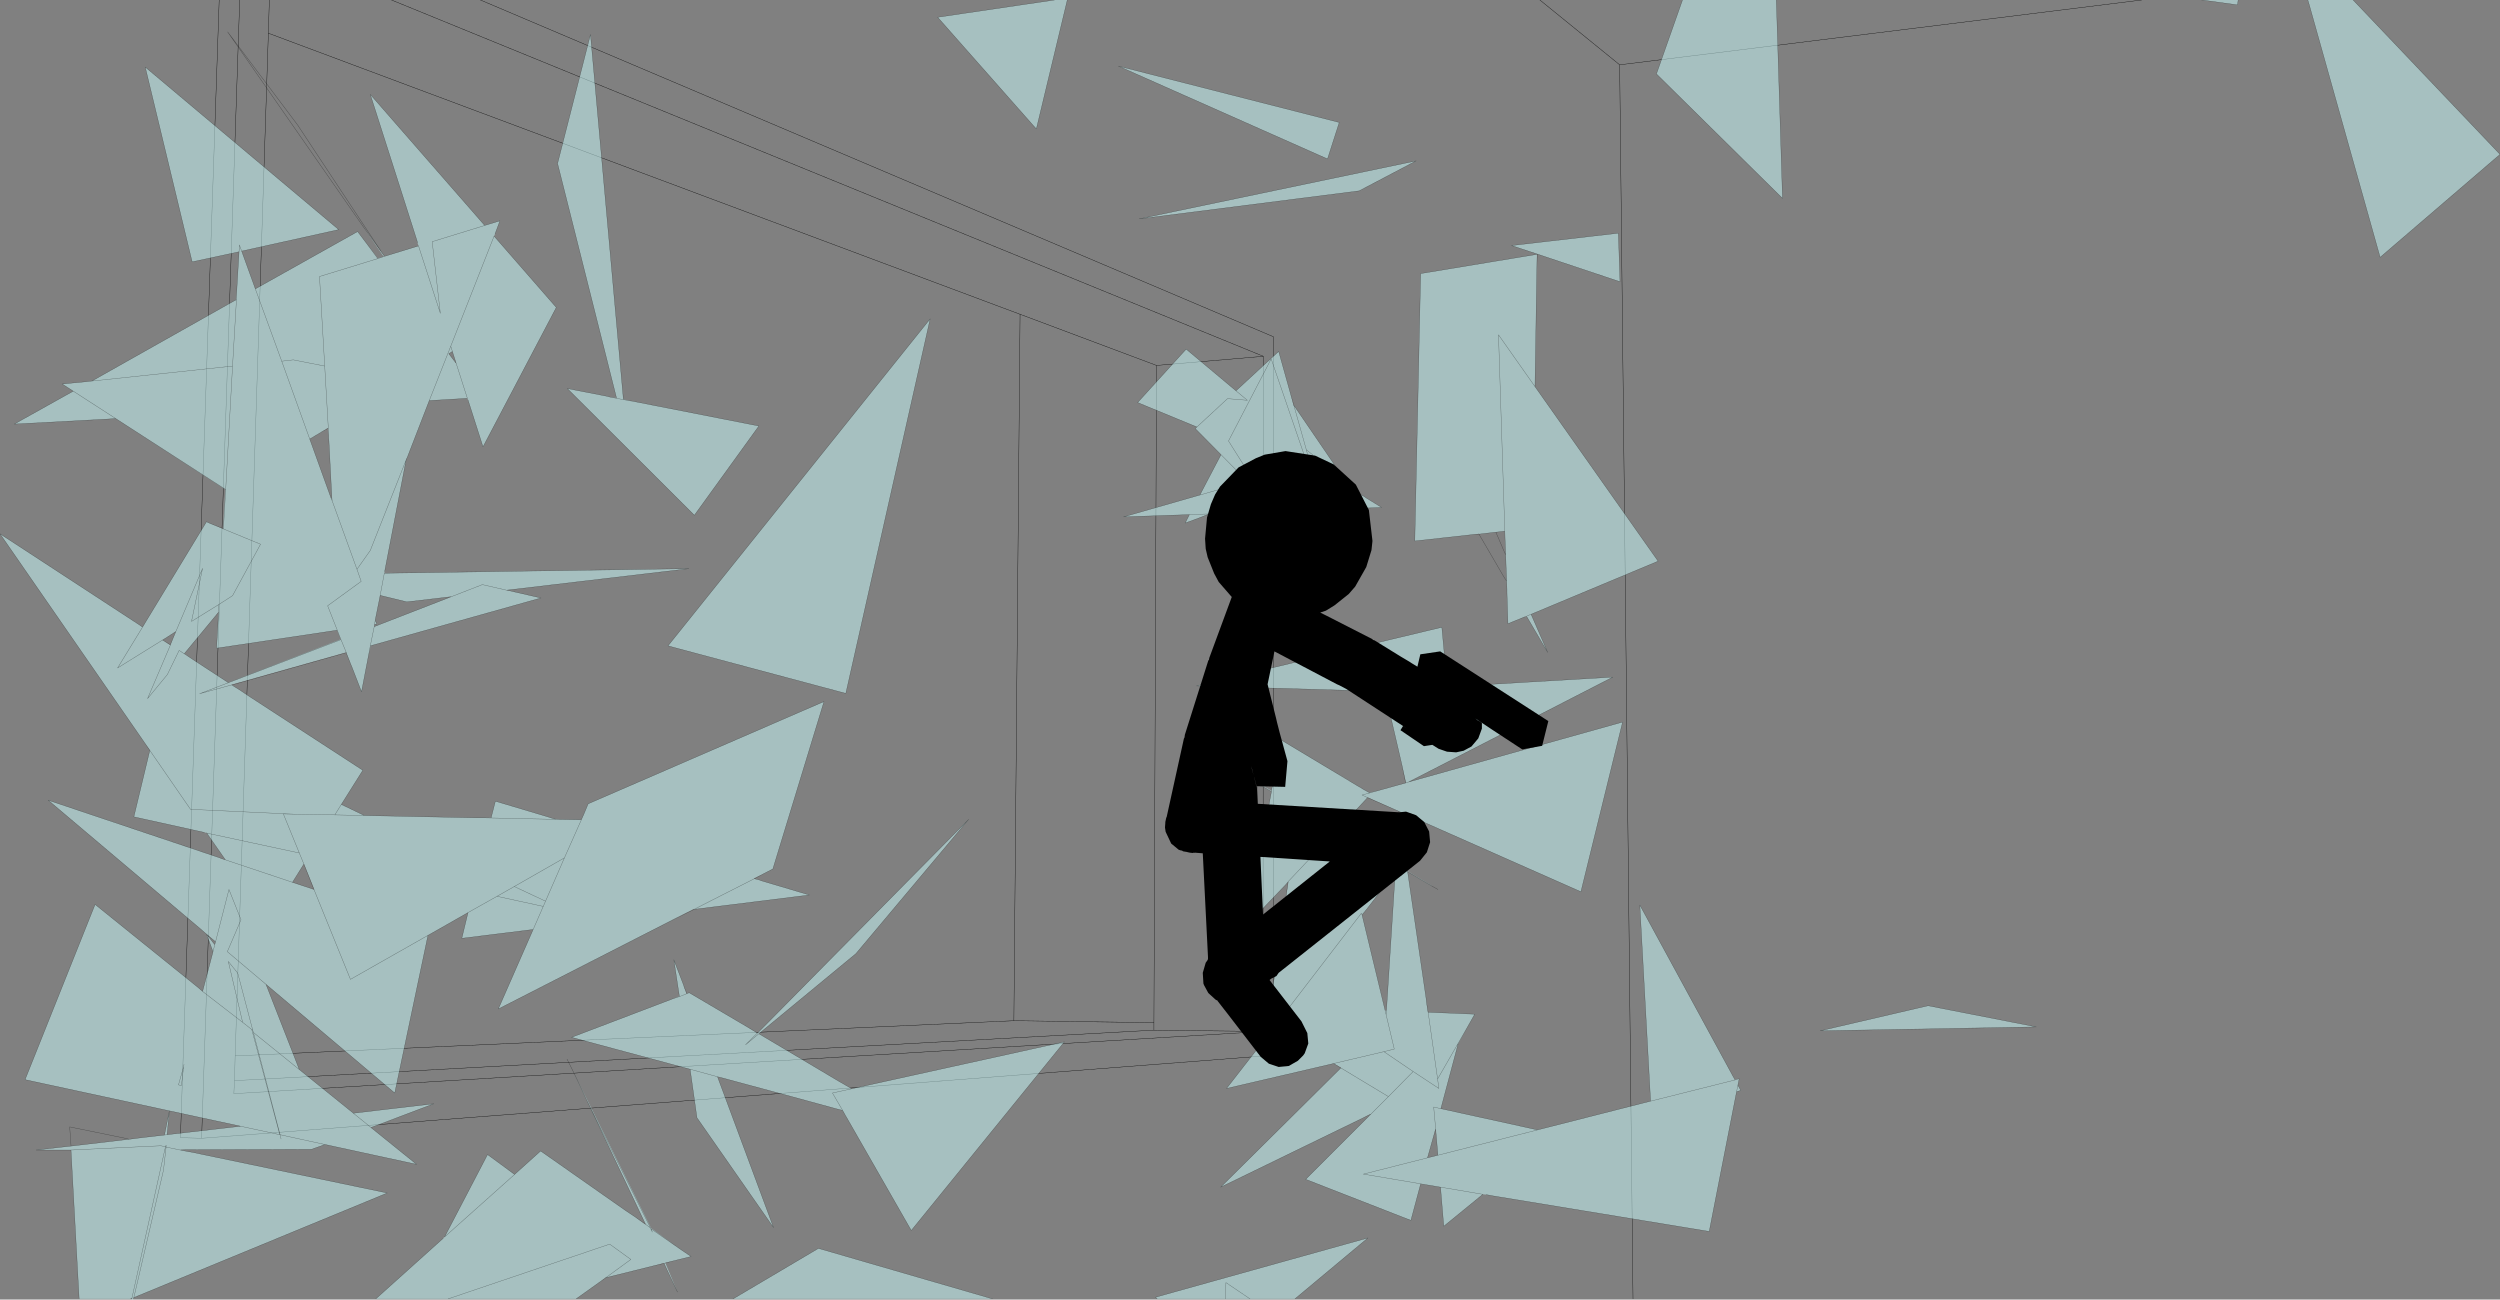 <?xml version="1.0" encoding="UTF-8" standalone="no"?>
<svg xmlns:xlink="http://www.w3.org/1999/xlink" height="199.5px" width="383.8px" xmlns="http://www.w3.org/2000/svg">
  <rect width="100%" height="100%" fill="#808080" stroke="none"/>
  <g transform="matrix(1.0, 0.0, 0.0, 1.0, -2.55, -0.45)">
    <path d="M43.9 0.45 L43.75 5.55 159.15 48.7 180.1 56.55 196.5 55.15 62.65 0.45 M180.1 56.55 L179.7 157.45 179.7 158.6 196.45 158.8 196.5 55.15 M76.3 0.45 L198.05 52.15 198.0 162.45 33.5 175.2 30.25 175.1 36.2 0.45 M238.95 0.45 L251.2 10.4 331.35 0.45 M196.45 158.8 L38.45 168.35 38.55 166.35 38.65 162.55 43.75 5.55 M33.5 175.2 L39.35 0.45 M38.65 162.55 L158.2 157.15 159.15 48.7 M179.7 158.6 L38.55 166.35 M158.2 157.15 L179.7 157.45 M251.2 10.4 L253.25 199.85" fill="none" stroke="#000000" stroke-linecap="round" stroke-linejoin="round" stroke-width="0.05"/>
    <path d="M363.8 0.45 L386.35 24.15 367.95 39.95 357.45 2.55 357.1 1.3 356.85 0.45 363.8 0.45 M340.55 0.45 L346.15 0.45 346.05 1.2 340.95 0.5 340.55 0.45 M238.55 39.45 L234.6 38.15 251.0 36.25 251.25 43.7 238.55 39.45 M238.5 40.8 L238.2 59.8 257.1 86.6 237.6 94.75 240.15 100.6 236.9 95.05 236.75 95.1 234.05 96.2 233.9 91.4 233.9 91.0 233.85 89.75 233.55 89.2 233.85 89.7 233.7 85.65 233.6 83.0 232.6 51.85 238.2 59.8 232.6 51.85 233.6 83.0 233.55 82.0 232.2 82.15 232.15 82.15 229.6 82.45 229.55 82.4 228.35 82.55 219.75 83.5 220.65 42.45 238.5 39.5 238.5 40.8 M275.25 0.45 L276.2 30.9 256.85 11.8 260.85 0.45 275.25 0.45 M206.35 24.85 L174.25 10.6 208.15 19.25 206.35 24.85 M211.2 29.75 L177.45 34.05 219.95 25.15 211.2 29.75 M164.45 0.45 L166.4 0.45 161.65 20.25 146.5 3.1 164.45 0.45 M183.75 79.5 L175.05 79.8 186.75 76.45 190.0 70.25 186.05 66.25 186.3 66.0 177.2 62.25 184.65 54.05 192.3 60.45 198.85 54.4 200.6 60.65 200.75 61.2 201.15 62.75 201.2 62.75 201.2 62.7 208.95 74.05 209.05 74.25 209.45 74.8 209.8 75.1 210.3 75.5 210.4 75.6 210.8 75.95 210.85 76.0 211.65 76.5 211.95 76.65 212.3 76.9 214.65 78.35 205.7 78.7 205.9 79.45 206.0 79.7 206.25 80.7 208.7 89.3 198.55 78.95 189.3 79.3 188.2 79.3 188.15 79.35 185.15 79.45 183.75 79.5 185.15 79.45 188.15 79.35 186.8 79.9 184.5 80.75 185.15 79.45 183.75 79.5 M205.9 79.45 L204.95 76.2 196.2 76.55 198.55 78.95 196.2 76.55 204.95 76.2 205.9 79.45 M201.2 62.75 L203.1 69.5 203.4 70.65 203.65 71.6 203.25 71.7 197.7 55.55 191.15 68.15 194.9 74.1 194.05 74.35 190.0 70.25 194.05 74.35 194.9 74.1 191.15 68.15 197.7 55.55 203.25 71.7 203.65 71.6 203.4 70.65 203.1 69.5 201.2 62.75 M192.3 60.45 L194.05 61.9 191.0 61.65 186.3 66.0 191.0 61.65 194.05 61.9 192.3 60.45 M194.9 74.1 L203.25 71.7 197.55 75.8 203.85 73.4 203.25 71.7 203.85 73.4 197.55 75.8 203.25 71.7 194.9 74.1 M209.05 74.25 L209.8 75.35 203.75 71.55 203.65 71.6 203.75 71.55 209.8 75.35 209.05 74.25 M203.4 70.65 L204.1 70.3 203.1 69.5 204.1 70.3 203.4 70.65 M194.05 74.35 L186.75 76.45 194.05 74.35 M209.8 75.35 L210.8 75.95 209.8 75.35 M215.15 106.6 L224.85 106.9 224.75 105.9 224.85 106.9 215.15 106.6 186.25 105.75 223.9 96.75 224.75 105.9 250.15 104.4 218.8 120.5 218.35 120.65 218.8 120.5 251.65 111.3 245.25 137.35 219.05 125.75 217.95 125.3 212.5 122.85 212.5 122.9 211.2 124.3 207.85 127.8 207.8 127.85 207.85 127.8 211.2 129.85 207.8 127.85 207.8 127.9 206.0 129.75 200.35 135.75 199.9 136.3 200.35 135.75 206.0 129.75 214.4 137.4 212.35 140.05 211.65 140.9 215.2 155.6 215.4 155.6 216.65 136.0 216.75 134.6 216.8 133.15 216.85 133.2 216.75 134.6 216.85 133.2 216.8 133.15 217.3 125.0 218.3 131.9 218.4 132.5 218.45 132.9 218.65 134.25 218.45 132.9 218.65 134.2 222.3 136.4 222.4 136.5 220.45 135.35 218.65 134.25 218.65 134.3 221.5 153.85 221.55 154.35 221.6 154.7 221.75 155.85 221.8 155.85 223.25 166.1 223.45 167.55 219.5 164.95 215.0 161.9 216.6 161.5 215.35 156.25 215.4 155.6 215.35 156.25 216.6 161.5 215.0 161.9 219.5 164.95 223.45 167.55 223.25 166.1 221.8 155.85 228.95 156.15 227.65 158.45 223.25 166.1 227.65 158.45 226.4 160.7 223.75 170.65 238.55 173.9 238.6 173.9 239.05 173.8 255.95 169.5 254.3 139.4 268.45 165.4 268.55 165.6 268.65 165.75 268.9 166.2 269.55 166.05 269.35 167.05 269.8 167.85 269.15 168.05 264.95 189.5 231.8 184.05 231.0 183.9 230.7 183.85 230.2 183.8 224.2 188.7 223.7 182.7 220.65 182.2 219.15 187.8 203.0 181.5 212.6 171.9 212.95 171.5 213.0 171.45 211.85 172.05 189.95 182.7 208.4 164.4 208.4 164.35 207.35 163.75 207.3 163.7 206.95 163.8 190.85 167.55 196.1 160.8 197.7 158.7 197.05 159.55 211.55 140.65 211.65 140.9 212.35 140.05 211.65 140.9 211.55 140.65 197.05 159.55 196.8 159.8 197.15 157.45 197.55 154.85 197.15 157.45 192.55 154.65 197.5 154.85 197.55 154.85 200.35 135.75 200.3 135.85 199.9 136.3 194.1 142.35 197.5 123.25 197.75 121.95 197.75 121.85 197.75 121.95 197.7 121.95 196.1 121.0 195.5 120.65 194.5 120.0 197.75 121.85 199.15 114.0 211.05 121.15 211.5 121.4 211.8 121.6 212.8 122.15 213.85 121.9 218.35 120.65 218.4 120.6 217.8 118.0 215.15 106.6 M236.9 95.05 L237.6 94.75 236.9 95.05 M233.85 89.75 L233.85 89.7 233.85 89.75 233.85 89.7 233.85 89.75 M213.85 121.9 L211.65 122.5 212.5 122.9 211.65 122.5 213.85 121.9 M216.85 133.2 L217.45 133.55 217.75 133.7 217.45 133.55 216.85 133.2 M218.65 134.25 L218.65 134.3 218.65 134.25 217.75 133.7 218.65 134.25 M191.25 118.1 L193.25 143.3 186.25 128.55 190.55 109.8 191.25 118.1 M215.0 161.9 L206.95 163.8 215.0 161.9 M222.95 173.75 L222.95 173.7 222.65 170.4 223.75 170.65 222.65 170.4 222.95 173.7 222.95 173.75 221.7 178.2 223.3 177.8 222.95 173.75 M230.2 183.8 L211.85 180.7 221.7 178.2 211.85 180.7 230.2 183.8 M215.7 168.8 L212.6 171.9 215.7 168.8 208.4 164.4 215.7 168.8 219.5 164.95 215.7 168.8 M239.05 173.8 L223.3 177.8 239.05 173.8 M268.9 166.25 L255.95 169.5 268.9 166.25 268.65 165.75 268.9 166.25 269.55 166.05 268.9 166.25 M269.35 167.05 L269.15 168.05 269.35 167.05 M211.65 140.9 L215.35 156.25 211.65 140.9 M315.15 158.1 L282.0 158.7 298.55 154.85 315.15 158.1 M97.2 61.55 L88.15 25.55 93.2 5.75 98.25 61.75 99.35 62.0 99.75 62.05 100.2 62.15 119.05 65.85 109.15 79.55 89.65 60.1 95.3 61.2 95.8 61.3 96.15 61.4 97.2 61.55 97.2 61.6 98.25 61.8 98.25 61.75 98.25 61.8 97.2 61.6 97.2 61.55 M59.0 38.05 L60.55 40.15 51.6 42.9 52.4 56.65 47.6 55.7 47.55 55.7 45.8 55.9 41.75 44.8 45.8 55.9 47.55 55.7 47.6 55.7 52.4 56.65 51.6 42.9 60.55 40.15 59.0 38.05 60.55 40.1 61.45 39.85 58.35 35.3 61.4 39.55 61.55 39.8 62.25 39.6 66.8 38.2 66.65 37.75 66.6 37.5 65.9 35.3 59.4 14.95 76.95 35.05 77.5 34.9 79.3 34.35 78.55 36.35 78.4 36.7 87.95 47.65 76.7 69.05 74.4 61.85 74.3 61.6 68.45 61.95 65.1 70.6 64.9 71.0 64.9 71.05 61.6 88.2 61.55 88.45 61.6 88.45 108.3 87.75 80.35 91.05 85.6 92.25 59.75 99.5 59.45 99.6 59.15 100.95 58.05 106.65 56.6 102.9 56.35 102.3 55.7 100.6 38.1 105.55 38.15 105.6 38.75 106.0 39.4 106.4 40.65 107.25 58.25 118.7 54.95 123.95 53.95 125.55 47.85 125.45 31.8 124.7 25.55 115.65 31.8 124.7 47.85 125.45 53.95 125.55 54.95 123.95 58.5 125.65 75.55 126.0 76.75 126.0 77.95 126.0 78.6 123.45 86.65 125.85 87.25 126.05 87.8 126.2 87.85 126.2 88.5 126.25 88.6 126.25 91.8 126.3 92.2 125.4 92.85 123.85 129.05 108.15 121.2 133.85 119.75 134.6 118.3 135.3 118.35 135.35 119.15 135.55 119.4 135.65 126.8 137.85 109.1 140.05 109.0 140.05 108.95 140.05 106.15 141.5 79.05 155.35 84.4 143.15 84.35 143.15 73.45 144.5 74.4 140.55 68.95 143.65 68.25 144.05 63.15 168.25 42.6 150.9 43.4 151.6 48.5 164.65 56.8 171.35 69.15 169.9 59.5 173.55 66.5 179.2 52.45 176.15 52.05 176.3 50.35 176.9 31.6 176.95 30.2 176.95 30.35 177.0 31.45 177.25 31.8 177.3 32.3 177.4 62.0 183.6 23.1 199.65 27.65 180.1 28.05 176.55 27.65 180.1 23.1 199.65 23.05 199.65 23.05 199.85 23.0 199.95 22.75 199.95 22.8 199.85 22.8 199.75 22.6 199.85 14.7 199.85 13.45 177.0 8.1 177.0 12.1 176.55 13.45 176.4 22.35 175.35 22.45 175.35 23.95 175.15 27.8 174.7 28.55 171.0 28.2 174.65 39.5 173.35 6.4 166.2 17.15 139.3 32.65 151.8 32.9 152.0 33.65 152.65 34.85 148.1 35.25 146.6 35.25 146.55 34.25 143.85 33.95 143.6 33.5 143.2 9.95 123.3 36.3 132.15 36.5 132.25 37.15 132.45 34.25 128.3 33.95 128.25 23.1 125.85 25.25 116.9 25.55 115.65 25.55 115.6 24.8 114.55 2.55 82.4 23.75 96.25 23.9 96.35 24.4 96.7 24.45 96.7 20.6 103.0 28.0 98.4 20.6 103.0 24.45 96.7 25.05 95.7 34.25 80.55 34.9 80.85 36.8 81.65 36.8 81.6 36.85 81.65 37.2 75.6 38.25 56.65 38.85 46.45 38.9 45.05 38.85 46.45 38.25 56.65 37.2 75.6 36.85 81.65 42.55 84.0 38.25 91.9 36.15 93.25 36.1 94.4 36.15 93.25 38.25 91.9 42.55 84.0 36.85 81.65 36.8 81.6 37.15 75.6 20.3 64.7 18.85 64.8 4.75 65.55 13.8 60.5 12.1 59.4 15.75 59.05 16.6 58.95 16.65 58.95 38.3 46.75 38.8 46.45 38.9 45.05 39.25 39.1 39.3 38.05 39.65 39.0 39.3 38.05 39.25 39.1 32.05 40.65 24.85 10.75 54.55 35.7 39.65 39.0 41.75 44.8 57.45 36.0 59.0 38.05 M99.35 62.0 L98.25 61.8 99.35 62.0 M97.2 61.6 L96.15 61.4 97.2 61.6 M35.8 99.95 L36.1 94.45 36.1 94.4 35.6 95.05 30.85 100.8 31.5 101.25 32.1 101.65 32.55 101.95 37.6 105.25 54.85 98.6 54.3 97.2 36.55 99.85 35.8 99.95 36.55 99.85 35.9 99.95 35.8 99.95 M28.7 99.5 L25.2 107.7 28.25 104.0 30.05 100.3 31.5 101.25 30.05 100.3 28.25 104.0 25.2 107.7 28.7 99.5 29.05 98.6 29.55 97.4 28.0 98.4 27.5 98.7 28.7 99.5 M53.4 77.0 L53.55 77.35 57.35 87.85 58.0 89.7 52.85 93.45 54.9 98.65 33.2 106.95 38.1 105.6 38.75 106.0 38.1 105.6 33.2 106.95 54.9 98.65 52.85 93.45 58.0 89.7 57.35 87.85 53.55 77.35 53.4 77.0 53.5 76.9 53.05 68.2 53.0 67.7 53.0 67.3 52.9 66.2 52.9 66.15 52.1 66.65 50.1 67.85 53.4 77.0 M45.8 55.9 L50.1 67.85 45.8 55.9 M77.5 34.9 L68.9 37.55 70.15 48.55 66.8 38.2 70.15 48.55 68.9 37.55 77.5 34.9 M62.25 39.6 L61.45 39.85 62.25 39.6 M61.45 39.85 L60.55 40.15 61.45 39.85 M38.3 46.75 L38.85 46.45 38.3 46.75 M38.25 56.65 L16.65 58.95 38.25 56.65 M37.2 75.6 L20.3 64.7 13.8 60.5 20.3 64.7 37.2 75.6 M20.3 64.7 L18.85 64.8 20.3 64.7 M36.15 93.25 L31.95 95.85 33.65 87.7 29.55 97.4 33.65 87.7 31.95 95.85 36.15 93.25 M72.3 55.35 L74.3 61.6 72.3 55.35 72.0 54.4 71.45 54.75 72.6 56.25 72.3 55.35 M68.45 61.95 L71.75 53.6 72.0 54.4 71.75 53.6 68.45 61.95 M57.35 87.85 L59.4 84.95 64.9 71.05 59.4 84.95 57.35 87.85 M52.4 56.65 L52.95 66.15 52.9 66.2 52.95 66.15 52.4 56.65 M52.95 66.15 L53.0 67.3 52.95 66.15 M53.55 77.35 L53.5 76.9 53.55 77.35 M60.0 96.65 L59.85 97.5 60.0 96.65 71.85 92.05 65.0 92.85 60.9 91.85 60.85 92.2 60.15 95.65 60.15 95.7 60.0 96.65 60.15 95.7 60.2 95.75 60.4 96.25 60.05 96.3 60.0 96.65 59.4 99.6 59.75 99.5 59.4 99.6 59.15 100.95 59.4 99.6 60.0 96.65 M61.55 88.45 L60.85 92.2 61.55 88.45 M71.75 53.6 L78.4 36.7 71.75 53.6 M80.35 91.05 L80.3 91.05 76.6 90.2 71.85 92.05 76.6 90.2 80.3 91.05 80.35 91.05 M38.1 105.6 L38.15 105.6 38.1 105.6 M13.45 176.4 L13.4 175.3 13.45 176.4 M58.5 125.65 L53.95 125.55 58.5 125.65 M47.45 135.9 L47.4 135.9 49.1 136.45 50.75 137.0 50.8 137.0 49.2 133.05 49.2 133.1 48.5 131.4 34.3 128.35 34.25 128.3 34.3 128.35 48.5 131.4 46.05 125.4 47.85 125.45 46.05 125.4 48.5 131.4 49.2 133.1 47.45 135.9 37.15 132.45 47.45 135.9 M74.4 140.55 L78.85 138.05 85.95 139.6 84.4 143.15 85.95 139.6 78.85 138.05 74.4 140.55 M35.65 145.0 L37.7 137.0 39.55 141.65 37.45 146.55 42.6 150.9 37.45 146.55 39.55 141.65 37.7 137.0 35.65 145.0 35.6 145.0 34.95 144.45 34.25 143.85 35.5 145.45 35.55 145.35 35.65 145.0 M37.15 132.45 L34.3 128.35 37.15 132.45 M35.25 146.55 L35.55 145.35 35.25 146.55 M30.75 164.15 L29.95 167.0 30.4 167.1 30.75 164.15 30.8 163.85 30.75 164.15 30.4 167.1 29.95 167.0 30.75 164.15 M48.5 164.65 L41.45 158.95 41.35 158.6 39.05 149.85 37.6 148.05 39.8 157.4 33.65 152.65 39.8 157.4 37.6 148.05 39.05 149.85 41.35 158.6 41.45 158.95 48.5 164.65 M30.35 177.0 L30.2 177.0 28.05 176.55 27.95 176.5 28.05 176.25 28.05 176.55 28.05 176.25 27.95 176.5 28.05 176.55 30.2 177.0 30.35 177.0 M28.2 174.65 L27.8 174.7 28.2 174.65 M39.5 173.35 L45.5 174.65 45.55 174.65 45.7 175.3 45.55 174.65 45.5 174.65 39.5 173.35 M22.8 199.75 L27.95 176.5 27.25 176.35 13.45 177.0 27.25 176.35 27.95 176.5 22.8 199.75 M52.4 176.15 L45.55 174.65 41.45 158.95 45.55 174.65 52.4 176.15 52.45 176.15 52.4 176.15 52.05 176.3 52.4 176.15 M59.5 173.55 L59.45 173.5 56.8 171.35 59.45 173.5 59.5 173.55 M41.35 158.6 L41.2 158.5 39.8 157.4 41.2 158.5 41.35 158.6 M30.2 177.0 L31.45 177.25 30.2 177.0 M70.6 190.55 L70.8 190.35 77.4 177.7 81.55 180.75 85.55 177.15 98.6 186.3 99.35 186.8 99.95 187.2 101.65 188.45 101.65 188.4 90.4 164.65 91.15 166.2 102.5 189.0 105.95 191.5 107.1 192.3 108.65 193.35 105.8 194.05 104.7 194.3 104.7 194.35 106.55 198.8 105.0 195.5 104.5 194.4 104.45 194.35 103.2 194.7 95.55 196.6 99.4 193.8 96.15 191.45 71.35 199.85 60.25 199.85 70.6 190.55 M50.75 137.0 L56.35 150.8 68.95 143.65 56.35 150.8 50.75 137.0 M45.5 174.65 L41.2 158.5 45.5 174.65 M118.85 159.05 L151.25 126.25 133.95 146.85 119.05 159.15 131.5 166.55 131.95 166.8 133.3 167.6 165.95 160.4 142.45 189.35 132.55 172.05 132.4 171.8 131.9 170.9 131.85 170.9 131.25 170.75 131.05 170.7 125.2 169.1 114.25 166.15 113.9 166.05 112.7 165.75 121.3 188.9 109.55 172.05 108.5 164.6 90.3 159.7 105.8 153.8 106.85 153.4 106.0 147.8 107.5 151.7 107.6 152.05 107.95 153.0 108.0 153.0 108.35 152.85 117.35 158.15 118.8 159.05 118.85 159.05 M119.05 159.15 L117.0 160.85 118.8 159.05 117.0 160.85 119.05 159.15 M81.5 136.55 L89.2 132.15 91.8 126.3 89.2 132.15 86.3 138.8 89.2 132.15 81.5 136.55 86.3 138.8 85.95 139.6 86.3 138.8 81.5 136.55 78.85 138.05 81.5 136.55 M109.1 140.05 L118.35 135.35 109.1 140.05 M106.85 153.4 L106.85 153.45 108.0 153.0 106.85 153.45 105.8 153.8 106.85 153.45 106.85 153.4 M112.7 165.75 L108.5 164.6 112.7 165.75 113.9 166.05 112.7 165.75 M94.85 197.1 L91.0 199.85 71.35 199.85 96.15 191.45 99.4 193.8 95.55 196.6 95.5 196.6 94.85 197.1 M105.95 191.5 L102.5 189.1 102.45 189.1 102.4 188.95 92.65 169.4 91.15 166.2 92.65 169.4 102.4 188.95 102.45 189.1 102.5 189.1 105.95 191.5 M102.5 189.1 L102.7 189.6 102.45 189.1 102.7 189.6 102.5 189.1 M101.65 188.4 L102.4 188.95 101.65 188.4 92.65 169.4 101.65 188.4 M104.7 194.35 L104.5 194.4 104.7 194.35 M104.5 194.4 L105.0 195.5 104.5 194.4 M133.3 167.6 L130.35 168.25 131.9 170.9 130.35 168.25 133.3 167.6 M105.1 99.6 L145.35 49.4 132.4 106.9 105.1 99.6 M88.5 126.25 L76.75 126.0 88.5 126.25 M55.7 100.6 L54.9 98.65 55.7 100.6 M81.55 180.75 L70.8 190.35 81.55 180.75 M154.9 199.85 L115.1 199.85 128.2 192.1 154.9 199.85 M194.45 199.85 L190.7 199.85 190.75 197.35 194.45 199.85 190.75 197.35 190.7 199.85 180.2 199.85 179.95 199.6 212.55 190.5 201.35 199.85 194.45 199.85" fill="#ccffff" fill-opacity="0.502" fill-rule="evenodd" stroke="none"/>
    <path d="M363.8 0.45 L386.35 24.15 367.95 39.95 357.45 2.55 357.1 1.3 356.85 0.45 M346.15 0.45 L346.05 1.2 340.95 0.5 340.55 0.45 M238.55 39.45 L234.6 38.15 251.0 36.25 251.25 43.7 238.55 39.45 238.55 39.5 238.5 40.8 238.2 59.8 257.1 86.6 237.6 94.75 240.15 100.6 236.9 95.05 237.6 94.75 M236.75 95.1 L234.05 96.2 233.9 91.4 233.9 91.0 233.85 89.75 233.85 89.7 233.85 89.75 M233.55 89.2 L233.45 89.05 233.3 88.8 229.6 82.45 228.35 82.55 219.75 83.5 220.65 42.45 238.5 39.5 238.55 39.5 M260.85 0.45 L256.85 11.8 276.2 30.9 275.25 0.45 M206.35 24.85 L174.25 10.6 208.15 19.25 206.35 24.85 M211.2 29.75 L177.45 34.05 219.95 25.15 211.2 29.75 M164.45 0.45 L146.5 3.1 161.65 20.25 166.4 0.45 M183.75 79.5 L175.05 79.8 186.75 76.45 190.0 70.25 186.05 66.25 186.3 66.0 177.2 62.25 184.65 54.05 192.3 60.45 198.85 54.4 200.6 60.65 200.75 61.2 201.2 62.75 203.1 69.5 204.1 70.3 203.4 70.65 203.1 69.5 M201.2 62.7 L208.95 74.05 209.05 74.25 209.8 75.35 203.75 71.55 203.65 71.6 203.4 70.65 M209.45 74.8 L209.8 75.1 210.3 75.5 210.4 75.6 210.85 76.0 211.65 76.5 211.95 76.65 212.3 76.9 214.65 78.35 205.7 78.7 M205.9 79.45 L206.0 79.7 206.25 80.7 208.7 89.3 198.55 78.95 189.3 79.3 188.2 79.35 186.8 79.9 184.5 80.75 185.15 79.45 188.15 79.35 188.2 79.35 M183.75 79.5 L185.15 79.45 M186.3 66.0 L191.0 61.65 194.05 61.9 192.3 60.45 M190.0 70.25 L194.05 74.35 194.9 74.1 191.15 68.15 197.7 55.55 203.25 71.7 203.65 71.6 M198.55 78.95 L196.2 76.55 204.95 76.2 205.9 79.45 M186.75 76.45 L194.05 74.35 M233.6 83.0 L232.6 51.85 238.2 59.8 M203.25 71.7 L203.85 73.4 197.55 75.8 203.25 71.7 194.9 74.1 M210.8 75.95 L209.8 75.35 M210.8 75.95 L210.85 76.0 M233.55 82.0 L232.2 82.15 233.7 85.65 233.6 83.0 M229.55 82.4 L229.6 82.45 232.15 82.15 232.2 82.15 M233.55 89.2 L233.85 89.7 233.7 85.65 M224.75 105.9 L224.85 106.9 215.15 106.6 217.8 118.0 218.35 120.65 218.8 120.5 250.15 104.4 224.75 105.9 223.9 96.75 186.25 105.75 215.15 106.6 M212.5 122.9 L211.65 122.5 213.85 121.9 218.35 120.65 M212.8 122.15 L211.8 121.6 211.5 121.4 211.05 121.15 199.15 114.0 197.75 121.85 197.75 121.95 197.5 123.25 194.1 142.35 199.9 136.3 200.35 135.75 206.0 129.75 207.8 127.9 207.8 127.85 207.85 127.8 211.2 124.3 212.5 122.9 217.3 125.0 217.95 125.3 219.05 125.75 245.25 137.35 251.65 111.3 218.8 120.5 M216.75 134.6 L216.85 133.2 216.8 133.15 207.8 127.9 M217.75 133.7 L217.45 133.55 216.85 133.2 M216.75 134.6 L216.65 136.0 215.4 155.6 215.35 156.25 216.6 161.5 215.0 161.9 219.5 164.95 223.45 167.55 223.25 166.1 221.8 155.85 221.6 154.7 221.55 154.35 221.5 153.85 218.65 134.3 218.65 134.25 217.75 133.7 218.65 134.25 218.45 132.9 218.4 132.5 218.3 131.9 217.3 125.0 216.8 133.15 M220.45 135.35 L222.4 136.5 223.3 137.0 M218.65 134.3 L219.8 134.95 220.45 135.35 M197.05 159.55 L211.55 140.65 211.65 140.9 212.35 140.05 214.4 137.4 206.0 129.75 M195.5 120.65 L196.1 121.0 197.7 121.95 M195.5 120.65 L191.25 118.1 193.25 143.3 186.25 128.55 190.55 109.8 191.25 118.1 M197.55 154.85 L197.15 157.45 196.8 159.8 197.05 159.55 196.1 160.8 190.85 167.55 206.95 163.8 215.0 161.9 M197.55 154.85 L200.3 135.85 M197.15 157.45 L192.55 154.65 197.5 154.85 M226.4 160.7 L223.75 170.65 238.55 173.9 M239.05 173.8 L255.95 169.5 254.3 139.4 268.45 165.4 268.55 165.6 268.65 165.75 268.9 166.25 269.55 166.05 269.35 167.05 269.8 167.85 269.15 168.05 264.95 189.5 231.8 184.05 231.0 183.9 230.7 183.85 M230.2 183.8 L224.2 188.7 223.7 182.7 M220.65 182.2 L219.15 187.8 203.0 181.5 212.6 171.9 215.7 168.8 219.5 164.95 M212.95 171.5 L211.85 172.05 189.95 182.7 208.4 164.4 207.35 163.75 M227.65 158.45 L228.95 156.15 221.8 155.85 M223.25 166.1 L227.65 158.45 M208.4 164.4 L208.4 164.35 M208.4 164.4 L215.7 168.8 M221.7 178.2 L211.85 180.7 230.2 183.8 M223.75 170.65 L222.65 170.4 222.95 173.7 222.95 173.75 223.3 177.8 239.05 173.8 M222.95 173.75 L221.7 178.2 223.3 177.8 M215.35 156.25 L211.65 140.9 M269.15 168.05 L269.35 167.05 M255.95 169.5 L268.9 166.25 M315.15 158.1 L282.0 158.7 298.55 154.85 315.15 158.1 M97.2 61.55 L88.15 25.55 93.2 5.75 98.25 61.75 98.25 61.8 99.35 62.0 99.75 62.05 100.2 62.15 119.05 65.85 109.15 79.55 89.65 60.1 95.3 61.2 95.8 61.3 96.15 61.4 97.2 61.6 98.25 61.8 M97.2 61.55 L97.2 61.6 M41.75 44.8 L45.8 55.9 47.55 55.7 47.6 55.7 52.4 56.65 51.6 42.9 60.55 40.15 59.0 38.05 57.45 36.0 41.75 44.8 39.65 39.0 39.3 38.05 39.25 39.1 38.9 45.05 38.85 46.45 38.25 56.65 37.2 75.6 36.85 81.65 42.55 84.0 38.25 91.9 36.15 93.25 36.1 94.4 36.1 94.45 35.8 99.95 36.55 99.85 54.3 97.2 M37.6 105.25 L32.55 101.95 32.1 101.65 31.5 101.25 30.05 100.3 28.25 104.0 25.2 107.7 28.7 99.5 28.7 99.45 27.5 98.7 M28.0 98.4 L20.6 103.0 24.45 96.7 25.05 95.7 34.25 80.55 34.9 80.85 36.8 81.6 36.85 81.65 M24.4 96.7 L23.9 96.35 23.75 96.25 2.55 82.4 24.8 114.55 25.55 115.65 31.8 124.7 47.85 125.45 53.95 125.55 54.95 123.95 58.25 118.7 40.65 107.25 39.4 106.4 38.75 106.0 38.1 105.6 33.2 106.95 54.9 98.65 52.85 93.45 58.0 89.7 57.35 87.85 53.55 77.35 53.4 77.0 50.1 67.85 45.8 55.9 M58.35 35.3 L37.5 5.35 48.25 19.65 60.8 38.65 60.95 38.85 61.05 39.05 61.55 39.75 61.4 39.55 58.35 35.3 M62.25 39.6 L66.8 38.2 70.15 48.55 68.9 37.55 77.5 34.9 79.3 34.35 78.55 36.35 M66.65 37.75 L66.6 37.5 65.9 35.3 59.4 14.95 76.95 35.05 M78.4 36.7 L87.95 47.65 76.7 69.05 74.4 61.85 M74.3 61.6 L68.45 61.95 65.1 70.6 64.9 71.05 61.6 88.2 M61.6 88.45 L108.3 87.75 80.35 91.05 85.6 92.25 59.75 99.5 59.4 99.6 59.15 100.95 58.05 106.65 56.6 102.9 56.35 102.3 55.7 100.65 38.15 105.6 38.1 105.6 M61.45 39.85 L62.25 39.6 M60.55 40.15 L61.45 39.85 M39.25 39.1 L32.05 40.65 24.85 10.75 54.55 35.7 39.65 39.0 M38.85 46.45 L38.3 46.75 16.65 58.95 38.25 56.65 M16.65 58.95 L15.75 59.05 12.1 59.4 13.8 60.5 20.3 64.7 37.2 75.6 M18.85 64.8 L4.75 65.55 13.8 60.5 M18.85 64.8 L20.3 64.7 M28.0 98.4 L29.55 97.4 33.65 87.7 31.95 95.85 36.15 93.25 M29.55 97.4 L29.05 98.6 28.7 99.45 M36.1 94.45 L35.6 95.05 30.85 100.8 M74.3 61.6 L72.3 55.35 72.0 54.4 71.75 53.6 68.45 61.95 M72.6 56.25 L71.45 54.75 72.0 54.4 M64.9 71.0 L64.9 71.05 59.4 84.95 57.35 87.85 M52.1 66.65 L52.9 66.2 52.95 66.15 52.4 56.65 M53.5 76.9 L53.05 68.2 53.0 67.7 53.0 67.3 52.95 66.15 M52.1 66.65 L50.1 67.85 M53.5 76.9 L53.55 77.35 M71.85 92.05 L60.0 96.65 60.15 95.7 60.15 95.65 60.85 92.2 61.55 88.45 M60.05 96.3 L60.4 96.25 60.2 95.75 M60.9 91.85 L65.0 92.85 71.85 92.05 76.6 90.2 80.3 91.05 80.35 91.05 M78.4 36.7 L71.75 53.6 M55.7 100.65 L55.7 100.6 54.9 98.65 M54.95 123.95 L58.5 125.65 75.55 126.0 76.75 126.0 88.5 126.25 88.6 126.25 91.8 126.3 92.2 125.4 92.85 123.85 129.05 108.15 121.2 133.85 119.75 134.6 118.35 135.35 119.15 135.55 119.4 135.65 126.8 137.85 109.1 140.05 106.15 141.5 79.05 155.35 84.4 143.15 85.95 139.6 78.85 138.05 74.4 140.55 68.95 143.65 56.35 150.8 50.75 137.0 49.1 136.45 47.45 135.9 37.15 132.45 36.5 132.25 36.3 132.15 9.95 123.3 33.5 143.2 33.95 143.6 34.25 143.85 35.5 145.45 M77.95 126.0 L78.6 123.45 86.65 125.85 87.25 126.05 87.8 126.2 M84.35 143.15 L73.45 144.5 74.4 140.55 M68.25 144.05 L63.15 168.25 42.6 150.9 37.45 146.55 39.55 141.65 37.7 137.0 35.65 145.0 35.55 145.35 35.25 146.55 35.25 146.6 M43.4 151.6 L48.5 164.65 56.8 171.35 69.15 169.9 59.5 173.55 66.5 179.2 52.45 176.15 52.4 176.15 52.05 176.3 50.35 176.9 31.6 176.95 30.35 177.0 30.2 177.0 28.05 176.55 28.05 176.25 27.95 176.5 28.05 176.55 27.65 180.1 23.1 199.65 23.05 199.85 M31.45 177.25 L31.8 177.3 32.3 177.4 62.0 183.6 23.1 199.65 M22.8 199.85 L22.8 199.75 22.6 199.85 M14.7 199.85 L13.45 177.0 8.1 177.0 12.1 176.55 13.45 176.4 13.4 175.3 13.35 174.9 13.25 173.45 21.8 175.2 21.95 175.25 22.4 175.35 23.95 175.15 27.8 174.7 28.55 171.0 28.2 174.65 39.5 173.35 6.4 166.2 17.15 139.3 32.65 151.8 32.9 152.0 33.65 152.65 34.85 148.1 35.25 146.55 34.25 143.85 34.95 144.45 35.6 145.0 M33.95 128.25 L23.1 125.85 25.25 116.9 25.55 115.65 25.55 115.6 M53.95 125.55 L58.5 125.65 M34.25 128.3 L34.3 128.35 48.5 131.4 46.05 125.4 47.85 125.45 M49.2 133.1 L50.75 137.0 M49.2 133.1 L48.5 131.4 M47.45 135.9 L49.2 133.1 M34.3 128.35 L37.15 132.45 M33.65 152.65 L39.8 157.4 37.6 148.05 39.05 149.85 41.35 158.6 41.45 158.95 48.5 164.65 M30.8 163.85 L30.75 164.15 30.4 167.1 29.95 167.0 30.75 164.15 M13.45 176.4 L22.35 175.35 22.4 175.35 M45.7 175.3 L45.55 174.65 45.5 174.65 39.5 173.35 M27.8 174.7 L28.2 174.65 M13.45 177.0 L27.25 176.35 27.95 176.5 22.8 199.75 M31.45 177.25 L30.2 177.0 M39.8 157.4 L41.2 158.5 41.35 158.6 M56.8 171.35 L59.45 173.5 59.5 173.55 M41.45 158.95 L45.55 174.65 52.4 176.15 M70.8 190.35 L77.4 177.7 81.55 180.75 85.55 177.15 98.6 186.3 99.35 186.8 99.95 187.2 101.65 188.4 102.4 188.95 102.45 189.1 102.5 189.1 105.95 191.5 107.1 192.3 108.65 193.35 105.8 194.05 104.7 194.35 104.5 194.4 103.2 194.7 95.55 196.6 94.85 197.1 91.0 199.85 M90.4 164.65 L89.6 163.05 M41.2 158.5 L45.5 174.65 M118.85 159.05 L151.25 126.25 133.95 146.85 119.05 159.15 131.5 166.55 131.95 166.8 133.3 167.6 165.95 160.4 142.45 189.35 132.55 172.05 132.4 171.8 131.9 170.9 130.35 168.25 133.3 167.6 M131.85 170.9 L131.25 170.75 131.05 170.7 125.2 169.1 114.25 166.15 113.9 166.05 112.7 165.75 121.3 188.9 109.55 172.05 108.5 164.6 90.3 159.7 105.8 153.8 106.85 153.45 106.85 153.4 106.0 147.8 107.5 151.7 107.6 152.05 108.0 153.0 108.35 152.85 117.35 158.15 118.85 159.05 118.8 159.05 117.0 160.85 119.05 159.15 M85.95 139.6 L86.3 138.8 81.5 136.55 78.85 138.05 M91.8 126.3 L89.2 132.15 86.3 138.8 M89.2 132.15 L81.5 136.55 M109.1 140.05 L109.0 140.05 M118.35 135.35 L109.1 140.05 M108.0 153.0 L106.85 153.45 M108.5 164.6 L112.7 165.75 M90.4 164.65 L91.15 166.2 92.65 169.4 102.4 188.95 M106.55 198.8 L105.0 195.5 104.5 194.4 M60.25 199.85 L70.6 190.55 M71.35 199.85 L96.15 191.45 99.4 193.8 95.55 196.6 95.5 196.6 M102.45 189.1 L102.7 189.6 102.5 189.1 M92.65 169.4 L101.65 188.4 M105.1 99.6 L145.35 49.4 132.4 106.9 105.1 99.6 M60.0 96.65 L59.4 99.6 M70.8 190.35 L81.55 180.75 M154.9 199.85 L128.2 192.1 115.1 199.85 M194.45 199.85 L190.75 197.35 190.7 199.85 M180.2 199.85 L179.95 199.6 212.55 190.5 201.35 199.85" fill="none" stroke="#000000" stroke-linecap="round" stroke-linejoin="round" stroke-opacity="0.502" stroke-width="0.05"/>
    <path d="M199.9 69.7 L204.45 70.4 207.3 71.75 210.7 74.85 212.7 78.75 213.25 83.5 213.1 84.9 212.3 87.5 210.6 90.5 209.6 91.65 207.4 93.4 206.1 94.2 205.2 94.5 205.25 94.5 205.75 94.75 206.25 95.0 213.2 98.55 213.35 98.7 213.55 98.75 217.6 101.25 218.95 102.05 219.25 102.25 220.15 102.8 220.6 100.9 223.65 100.45 240.25 111.15 239.3 114.95 236.25 115.5 231.6 112.45 230.85 111.95 230.55 111.75 229.05 110.75 229.35 111.0 229.7 111.2 230.05 111.45 230.05 112.3 229.5 113.8 228.45 115.05 227.25 115.7 226.1 115.95 224.7 115.85 223.4 115.4 222.45 114.8 221.15 115.0 217.55 112.55 217.95 111.9 218.55 112.3 209.2 106.2 208.15 105.65 207.8 105.5 198.2 100.45 197.15 105.5 198.45 110.7 198.6 111.35 199.0 112.9 198.75 112.0 200.2 117.3 199.85 121.25 195.45 121.15 195.55 121.2 195.55 121.65 195.65 123.85 217.3 125.15 217.4 125.15 218.4 125.05 219.95 125.6 221.2 126.65 221.95 128.1 222.1 129.75 221.6 131.3 220.55 132.6 198.85 149.8 198.5 150.3 197.7 150.7 197.45 150.9 202.35 157.25 203.25 159.05 203.4 160.65 202.85 162.15 202.6 162.5 201.8 163.3 200.4 164.1 199.95 164.15 199.9 164.15 198.85 164.25 197.35 163.75 196.1 162.7 190.75 155.75 190.55 155.5 189.5 154.15 189.4 154.0 189.3 154.0 189.15 153.9 188.05 152.9 187.4 151.7 187.3 151.45 187.2 149.8 187.65 148.25 187.9 147.9 188.0 147.7 188.0 147.35 187.2 131.45 185.95 131.35 185.9 131.4 185.85 131.35 185.65 131.4 185.2 131.35 185.0 131.3 184.95 131.3 184.8 131.25 184.2 131.15 184.1 131.1 184.05 131.05 183.85 131.0 183.8 131.0 183.5 130.9 182.35 129.95 181.5 128.15 181.4 127.5 181.4 127.45 181.45 126.8 181.45 126.65 181.6 125.95 181.65 125.9 184.3 113.85 184.4 113.65 184.45 113.25 188.05 101.85 188.15 101.75 188.2 101.45 191.65 92.1 189.65 89.8 188.95 88.5 187.95 86.0 187.65 84.7 187.55 83.15 187.85 79.9 188.45 77.85 189.1 76.35 189.85 75.15 192.7 72.2 195.35 70.8 196.7 70.25 199.9 69.7 M195.1 119.8 L195.55 121.65 195.45 121.15 195.1 119.75 195.1 119.8 M194.75 118.55 L195.0 119.45 194.65 118.05 194.75 118.55 M196.45 140.85 L206.7 132.7 196.05 132.0 196.45 140.85" fill="#000000" fill-rule="evenodd" stroke="none"/>
  </g>
</svg>
